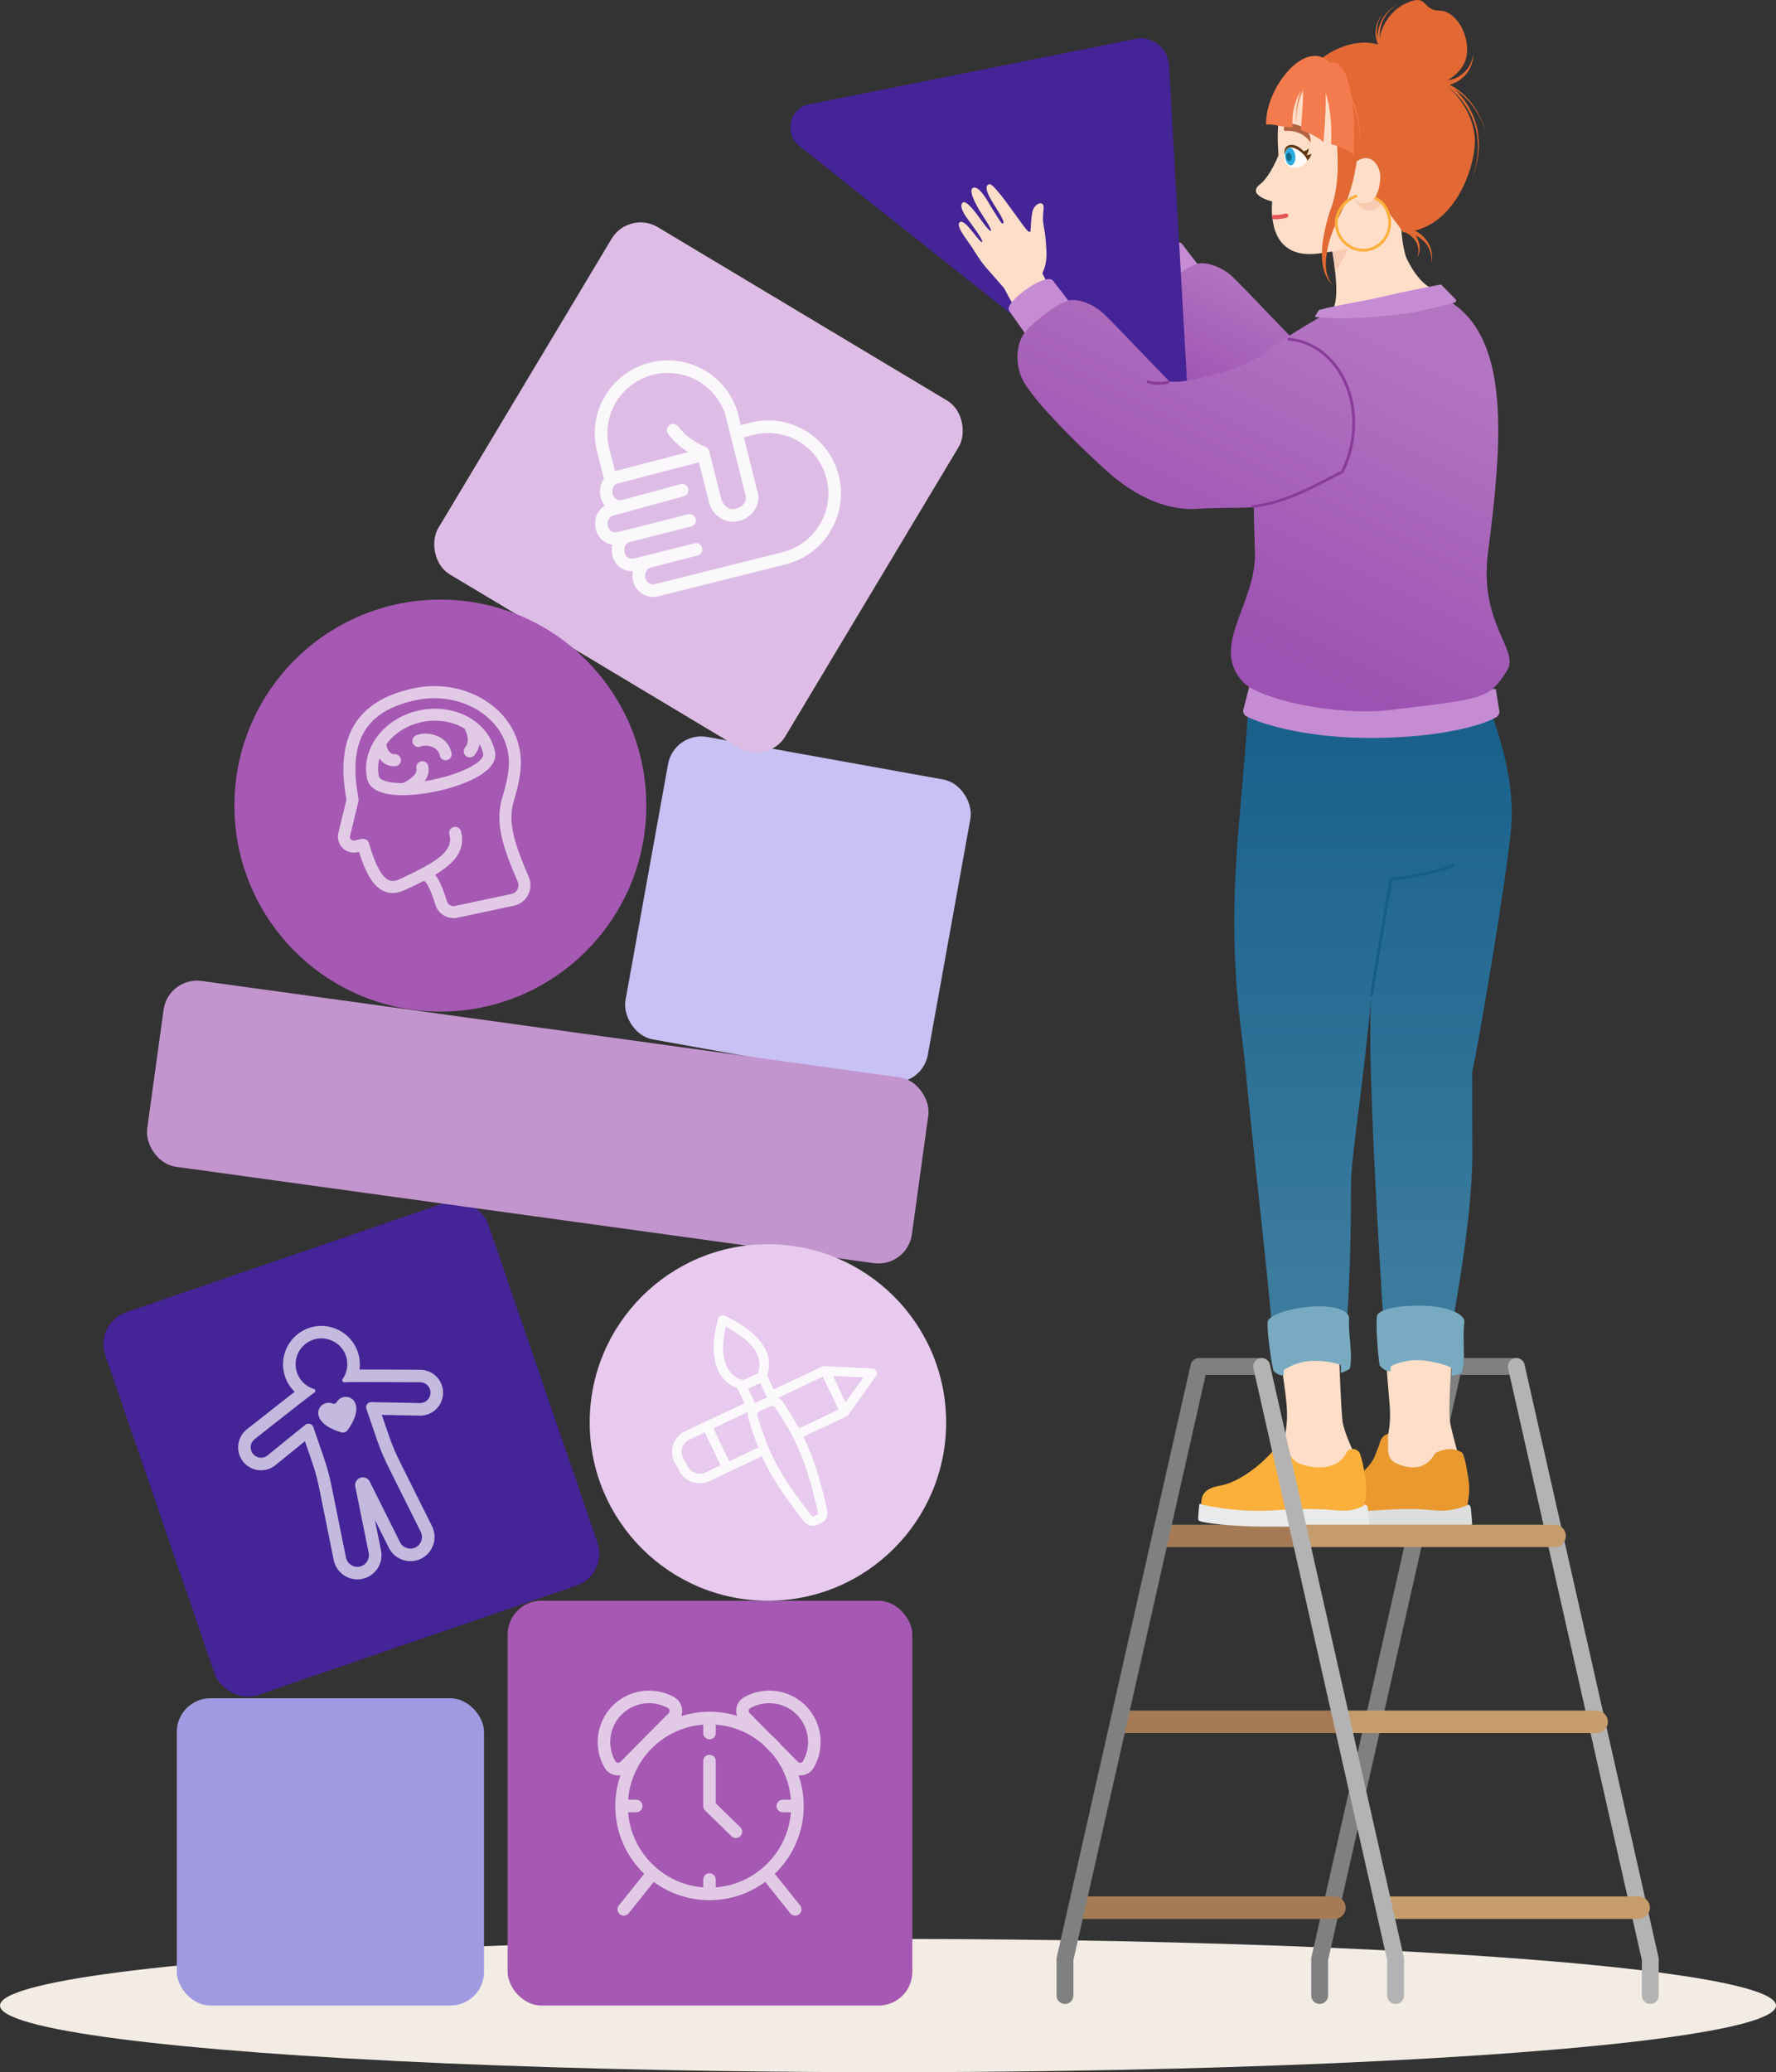 <?xml version="1.0" encoding="UTF-8"?>
<svg id="Layer_1" data-name="Layer 1" xmlns="http://www.w3.org/2000/svg" xmlns:xlink="http://www.w3.org/1999/xlink" viewBox="0 0 632.28 737.56">
  <rect x="0" y="0" width="632.28" height="737.56" fill="#333333" stroke="none"/>
  <defs>
    <style>
      .cls-1 {
        fill: url(#linear-gradient);
      }

      .cls-2 {
        fill: #f7cab2;
      }

      .cls-3 {
        fill: #f2ece4;
      }

      .cls-4 {
        fill: #f47b4d;
      }

      .cls-5 {
        fill: #eaeaea;
      }

      .cls-6 {
        fill: #e7caed;
      }

      .cls-7 {
        fill: #ea992f;
      }

      .cls-8 {
        fill: #e55555;
      }

      .cls-9 {
        fill: #fffcfa;
      }

      .cls-10, .cls-11 {
        fill: #fff;
      }

      .cls-12 {
        fill: #ffdec9;
      }

      .cls-13 {
        fill: #fbb03b;
      }

      .cls-14 {
        fill: #a09ae2;
      }

      .cls-15 {
        fill: #c395ce;
      }

      .cls-16 {
        fill: #b3b3b3;
      }

      .cls-17 {
        fill: #b26242;
      }

      .cls-18 {
        fill: #a57b55;
      }

      .cls-19 {
        fill: #a559b2;
      }

      .cls-20 {
        fill: #ddd;
      }

      .cls-21 {
        fill: #ddbde5;
      }

      .cls-22 {
        fill: #c58cd3;
      }

      .cls-23 {
        fill: #c69c6d;
      }

      .cls-24 {
        fill: #e26933;
      }

      .cls-25 {
        fill: #c7c1f4;
      }

      .cls-26 {
        fill: #106a89;
      }

      .cls-27 {
        fill: #155e89;
      }

      .cls-28 {
        fill: #442496;
      }

      .cls-29 {
        fill: #893c99;
      }

      .cls-30 {
        fill: gray;
      }

      .cls-31 {
        fill: #29abe2;
      }

      .cls-32 {
        fill: #603813;
      }

      .cls-33 {
        fill: #78abc1;
      }

      .cls-34 {
        fill: url(#linear-gradient-3);
      }

      .cls-35 {
        fill: url(#linear-gradient-2);
      }

      .cls-36 {
        opacity: .68;
      }

      .cls-11 {
        opacity: .89;
      }
    </style>
    <linearGradient id="linear-gradient" x1="-2113.74" y1="377.03" x2="-2149.21" y2="341.43" gradientTransform="translate(-1679.4 455.57) rotate(161.85) scale(1 -1)" gradientUnits="userSpaceOnUse">
      <stop offset="0" stop-color="#9d51b2"/>
      <stop offset="1" stop-color="#b375c1"/>
    </linearGradient>
    <linearGradient id="linear-gradient-2" x1="520.4" y1="453.99" x2="520.29" y2="237.52" gradientTransform="translate(1009.14) rotate(-180) scale(1 -1)" gradientUnits="userSpaceOnUse">
      <stop offset="0" stop-color="#3b7b9e"/>
      <stop offset="1" stop-color="#155e89"/>
    </linearGradient>
    <linearGradient id="linear-gradient-3" x1="-2076.98" y1="433.75" x2="-2160.71" y2="349.72" xlink:href="#linear-gradient"/>
  </defs>
  <ellipse class="cls-3" cx="316.14" cy="713.84" rx="316.14" ry="23.72"/>
  <path class="cls-12" d="M498.39,69.13s-.11,17.89,2.57,23.23c3.37,6.72,6.71,9.84,11.01,11.36-1.92,7.17-12.07,7.04-18.48,11.26-9.87,6.51-22,4.57-23.06,3.51,1.44-2.79,4.8-7.17,5.23-12.9,.55-7.3-1.76-18.1-1.76-18.1l24.49-18.35Z"/>
  <path class="cls-2" d="M479.75,76.5c1.48,3.76,3.41,8.8-4.47,20.3-.43-6.93-1.36-9.18-1.36-9.18,0,0,4.06-15.62,5.83-11.12Z"/>
  <g>
    <path class="cls-12" d="M417.12,84.05c-.11-.22,1.61-2.6,1.36-7.61-.25-5-.48-6.21-1.08-9.77-.61-3.56,.8-6.53-.45-7.22s-3.02,.91-3.47,2.83-.6,5.97-.66,6.75-.71,.48-1.62-.57c-.91-1.05-8.11-11.27-9.18-12.38s-2.99-4.09-4.17-3.52c-2.42,1.17,1.98,7.04,3.78,10.12,.91,1.55,1.95,3.29,1.37,3.79-.5,.43-1.92-2.37-4.05-5.62-.7-1.06-4.42-8.45-6.73-6.98-1.94,1.23,2.82,8.62,3.5,9.69s3.51,5.18,2.94,5.56-4.51-5.43-5.27-6.36c-1.02-1.25-3.67-4.69-4.78-3.69s.08,3.42,1.58,5.48c1.5,2.06,5.83,7.79,5.41,8.45-.63,.99-5.96-8.32-7.9-7.04-1.88,1.24,2.65,6.41,4.5,9.35,2.18,3.48,3.19,5.04,4.84,6.92,1.22,1.39,5.75,6.58,6.2,7.07s2.68,5.28,3.33,5.66c2.07,1.2,10.79-.98,12.52-6.31-1.37-3.28-2-4.28-2-4.28"/>
    <path class="cls-22" d="M430.29,99.14l-9.5-12.35c-2.44-3.12-18.1,8.02-15.49,10.9l9.25,13.14c2.66,4.18,18.41-5.89,15.73-11.69Z"/>
    <path class="cls-1" d="M492.71,185.41c.1-2.91,2.23-14.51-.41-17.97-7.51,.41-14.51,.16-19.44,.56-15.95,1.3-28.87-9.8-33.09-13.62-4.22-3.82-27.52-25.31-30.5-33.96-2-5.8-1.06-11.46,1.08-14.51,2.71-3.86,11.48-10.78,16.03-12.03,3.06-.84,8.65,1.22,11.98,4.24,4.36,3.96,23.43,24.45,24.05,24.57,5.52,1.05,26.34-4.46,32.74-9.46"/>
  </g>
  <rect class="cls-14" x="62.94" y="604.46" width="109.38" height="109.38" rx="12" ry="12"/>
  <rect class="cls-25" x="229.38" y="269.01" width="109.38" height="109.38" rx="12" ry="12" transform="translate(61.95 -45.27) rotate(10.22)"/>
  <rect class="cls-19" x="180.72" y="569.76" width="144.08" height="144.08" rx="12" ry="12"/>
  <rect class="cls-28" x="53.07" y="443.67" width="144.08" height="144.08" rx="12" ry="12" transform="translate(-160.7 68.58) rotate(-18.95)"/>
  <rect class="cls-21" x="176.65" y="101.47" width="144.08" height="144.08" rx="12" ry="12" transform="translate(124.53 -103.14) rotate(30.93)"/>
  <path class="cls-28" d="M284.63,52.06c-5.62-4.46-3.6-13.68,3.46-14.99,.23-.04,.46-.08,.69-.1l116.09-23.27c5.56-.64,10.64,3.38,11.29,8.95l6.86,120.73c.03,.23,.05,.46,.06,.69,.34,7.17-8.18,11.24-13.8,6.79l-124.63-98.79Z"/>
  <rect class="cls-15" x="54.05" y="365.98" width="274.83" height="66.77" rx="12" ry="12" transform="translate(56.39 -22.42) rotate(7.86)"/>
  <circle class="cls-6" cx="273.39" cy="506.31" r="63.45"/>
  <circle class="cls-19" cx="156.77" cy="286.74" r="73.32"/>
  <path class="cls-12" d="M371.19,97.13c-.11-.22,1.61-2.6,1.36-7.61-.25-5-.48-6.21-1.08-9.77-.61-3.56,.8-6.53-.45-7.22s-3.02,.91-3.47,2.83c-.45,1.92-.6,5.97-.66,6.75s-.71,.48-1.62-.57c-.91-1.05-8.11-11.27-9.18-12.38s-2.99-4.09-4.17-3.52c-2.42,1.17,1.98,7.04,3.78,10.12,.91,1.55,1.95,3.29,1.37,3.79-.5,.43-1.92-2.37-4.05-5.62-.7-1.06-4.42-8.45-6.73-6.98-1.94,1.23,2.82,8.62,3.5,9.69s3.51,5.18,2.94,5.56-4.51-5.43-5.27-6.36c-1.02-1.25-3.67-4.69-4.78-3.69s.08,3.42,1.58,5.48c1.5,2.06,5.83,7.79,5.41,8.45-.63,.99-5.96-8.32-7.9-7.04-1.88,1.24,2.65,6.41,4.5,9.35,2.18,3.48,3.19,5.04,4.84,6.92,1.22,1.39,5.75,6.58,6.2,7.07s2.68,5.28,3.33,5.66c2.07,1.2,10.79-.98,12.52-6.31-1.37-3.28-2-4.28-2-4.28"/>
  <path class="cls-22" d="M384.36,112.22l-9.5-12.35c-2.44-3.12-18.1,8.02-15.49,10.9l9.25,13.14c2.66,4.18,18.41-5.89,15.73-11.69Z"/>
  <path class="cls-35" d="M452.82,474.19c.59-1.78-6.72-65.25-9.58-95.5-1.54-16.29-6.36-38.34-2.12-85.87,1.76-19.76,3.58-43.58,3.58-43.58,0,0,79.56-12.07,83.11-3.18,1.26,3.15,12.08,27.03,10.2,48.49-1.55,17.63-11.64,77.08-13.89,86.96,0,0,.03,24.02,.03,30.02,0,23.44-7.65,62.66-7.65,62.66h-23.73s-6.55-97.8-4.57-119.54c-2.56,29.11-7.22,57.38-7.22,66.57,0,45.08-2.6,59.05-2.6,60.02,0,1.78-6.6,.24-6.6,.24l-11.11,2.67-7.85-9.96Z"/>
  <path class="cls-22" d="M532.53,245.24l1.15,7.26c.39,1.05-.04,2.22-1.03,2.8-4.8,2.83-19.44,7.1-42.88,7.36-23.61,.26-40.05-4.71-45.9-7.6-1.13-.56-1.6-1.86-1.09-2.97l2-7.79,87.75,.94Z"/>
  <g>
    <g>
      <path class="cls-34" d="M446.36,180.52c-7.51,.41-14.51,.16-19.44,.56-15.95,1.3-28.87-9.8-33.09-13.62-4.22-3.82-27.52-25.31-30.5-33.96-2-5.8-1.06-11.46,1.08-14.51,2.71-3.86,11.48-10.78,16.03-12.03,3.06-.84,8.65,1.22,11.98,4.24,4.36,3.96,23.43,24.45,24.05,24.57,5.52,1.05,26.34-4.46,32.74-9.46,9.74-7.61,25.42-16.02,25.42-16.02,0,0,7.92,3.55,24.11-3.5,11.58-5.04,13.85,1.79,17.72,.72,20.77,13.29,18.66,48.11,13.3,89.06-3.34,25.51,11.37,34.74,6.78,42.07-6.5,10.37-8.32,10.01-40.81,13.99-20.28,2.49-47.45-3.81-53.16-9.84-11.63-12.28,3.59-26.76,4.21-44.31,.1-2.91-.38-9.26-.41-17.97Z"/>
      <g>
        <path class="cls-29" d="M477.84,168.46c-.08,0-.15-.02-.22-.05-.25-.12-.35-.42-.22-.67,5.45-10.95,5.42-23.9-.1-33.79-4.13-7.4-10.86-12.05-18.46-12.74-.28-.03-.48-.27-.45-.54,.02-.28,.3-.47,.54-.45,7.93,.72,14.95,5.55,19.24,13.25,5.68,10.17,5.72,23.47,.12,34.72-.09,.18-.26,.28-.45,.28Z"/>
        <path class="cls-29" d="M445.9,180.8c-.25,0-.46-.19-.5-.44-.03-.27,.16-.52,.44-.56,10.39-1.26,18.71-5.57,26.76-9.74,1.67-.87,3.34-1.73,5.01-2.56,.25-.12,.55-.02,.67,.23,.12,.25,.02,.55-.23,.67-1.67,.83-3.33,1.69-5,2.55-8.13,4.21-16.53,8.56-27.1,9.84-.02,0-.04,0-.06,0Z"/>
      </g>
    </g>
    <path class="cls-22" d="M518.17,106.49l-4.87-4.98c-.17-.18-.42-.26-.66-.21-2.26,.44-13.88,2.72-18.2,3.79-8.8,2.17-17.18,3.21-24.69,5.18-.27,.07-.63,.73-.76,.98-.35,.7-1.09,1.53-.72,1.57,10.37,1.26,24.95-.27,32.53-1.28,5.06-.67,13.85-2.97,17.04-3.83,.54-.15,.72-.82,.33-1.22Z"/>
  </g>
  <path class="cls-29" d="M412.47,136.98c-1.14,0-2.48-.15-3.9-.6-.26-.08-.41-.36-.33-.63,.08-.26,.36-.41,.63-.33,3.69,1.17,6.88,.09,6.91,.07,.26-.09,.55,.05,.64,.31,.09,.26-.04,.55-.31,.64-.09,.03-1.54,.53-3.65,.53Z"/>
  <path class="cls-30" d="M469.82,713.28c-1.66,0-3-1.34-3-3v-12.96c0-.22,.02-.44,.07-.66l47.68-210.94c.31-1.37,1.52-2.34,2.93-2.34h22.34c1.66,0,3,1.34,3,3s-1.34,3-3,3h-19.94l-47.08,208.27v12.62c0,1.66-1.34,3-3,3Z"/>
  <path class="cls-18" d="M462.8,550.68h-47.78c-2.21,0-4-1.79-4-4s1.79-4,4-4h47.78c2.21,0,4,1.79,4,4s-1.79,4-4,4Z"/>
  <path class="cls-18" d="M478.02,616.85h-77.86c-2.21,0-4-1.79-4-4s1.79-4,4-4h77.86c2.21,0,4,1.79,4,4s-1.79,4-4,4Z"/>
  <path class="cls-18" d="M475.08,683.01h-89.56c-2.21,0-4-1.79-4-4s1.79-4,4-4h89.56c2.21,0,4,1.79,4,4s-1.79,4-4,4Z"/>
  <path class="cls-16" d="M587.52,713.28c-1.66,0-3-1.34-3-3v-12.62l-47.61-210.61c-.37-1.62,.65-3.22,2.26-3.59,1.62-.37,3.22,.65,3.59,2.26l47.76,211.27v13.29c0,1.66-1.34,3-3,3Z"/>
  <g>
    <g>
      <path class="cls-12" d="M516.85,482.5s-1.28,19.29-.68,23.24,3.34,13.22,3.34,13.22l-12.35,8.17-12.64-4.94-1.72-7.2s2.78-5.41,1.91-15.13c-.89-10-1.95-25.68-1.95-25.68l24.09,8.31Z"/>
      <path class="cls-20" d="M522.67,535.51s.6,.16,.84,.74,.57,5.8,.57,5.8c0,0,1.18,1.41-6.09,1.41-10.68,0-19.01-.09-32.34-.09-8,0-12.79-1.17-12.96-2.34s.38-5.71,.38-5.71l49.6,.19Z"/>
      <path class="cls-7" d="M494.08,511.57c.55,2.78-1.08,6.98,2.61,9.08,4.39,2.1,10.38,3.18,13.99-2.98,.68-1.17,3.84-1.81,5.42-1.92,1.26-.09,4.42,.69,4.82,1.89,.8,2.41,1.05,3.86,1.71,7.78,.85,5.07,.27,7.41-.24,10.31,0,0-5.06,2.42-11.03,1.9-5.97-.51-9.74-.88-21.01-.06s-12.98-1.15-16.61-2.11c-.05-3.2,1.47-5.6,6.57-8.31,9-4.79,9.43-10.12,10.22-11.66s.77-4.18,3.3-5.01l.51-.22-.25,1.31Z"/>
    </g>
    <path class="cls-33" d="M491.2,486.04c-.74-3.93-1.62-17.06-.78-18.17,2.21-2.93,12.9-3.53,18.87-2.98,7.52,.69,12.31,3.18,12.04,5.68-.8,7.17,.65,12.49-.96,18.04,0,0-1.52,.9-3.64,1.15,.36-1.9,.2-2.89,.2-2.89-2.94-1.33-6.46-2.26-10.77-2.68-3.91-.38-8.29,.65-11.03,2.09l-.13,1.79s-1.76,.34-3.8-2.03Z"/>
    <path class="cls-12" d="M476.72,482s.69,20.25,1.28,24.2,4.84,12.77,4.84,12.77l-12.35,8.17-12.64-4.94-1.72-7.2s2.78-5.41,1.91-15.13c-.89-10-3.95-25.68-3.95-25.68l22.62,7.8Z"/>
    <path class="cls-5" d="M486,535.51s.6,.16,.84,.74,.57,5.8,.57,5.8c0,0,1.18,1.41-6.09,1.41-10.68,0-19.01-.09-32.34-.09-8,0-22.19-1.17-22.36-2.34s.38-5.71,.38-5.71l59,.19Z"/>
    <path class="cls-13" d="M457.42,511.57c.55,2.78,.92,6.98,4.61,9.08,4.39,2.1,13.38,3.18,16.99-2.98,.68-1.17,.84-1.81,2.42-1.92,1.26-.09,2.42,.69,2.82,1.89,.8,2.41,1.05,3.86,1.71,7.78,.85,5.07,.27,7.41-.24,10.31,0,0-3.06,2.42-9.03,1.9-5.97-.51-11.74-.88-23.01-.06s-22.39-1.15-26.01-2.11c-.05-3.2,.92-5.63,6.61-6.65,9.28-1.66,18.8-11.78,19.59-13.32s.77-4.18,3.3-5.01l.51-.22-.25,1.31Z"/>
    <path class="cls-33" d="M453.36,487.9c-.95-3.8-2.64-16.66-1.93-17.85,1.86-3.15,11.73-4.95,17.3-5.1,7.02-.18,11.63,1.74,11.54,4.24-.26,7.17,1.43,12.26,.31,17.93,0,0-1.35,1.06-3.3,1.55,.21-1.92,0-2.88,0-2.88-2.82-.98-6.15-1.49-10.17-1.42-3.65,.07-7.64,1.59-10.09,3.32v1.78s-1.61,.53-3.66-1.57Z"/>
  </g>
  <path class="cls-27" d="M488.69,354.73l-.99-.16,7.01-41.98,.36-.05c.17-.02,16.92-2.35,22.19-4.96l.45,.9c-5.04,2.5-19.58,4.64-22.14,5.01l-6.88,41.26Z"/>
  <path class="cls-2" d="M495.77,47.25s-.13,.9,1.27,5.4c1.17,3.77-.51,31.08-16.89,23.59-.95-5.52-5.54-14.65-5.54-14.65l21.16-14.34Z"/>
  <path class="cls-12" d="M499.5,76.4c-2.13,5.18-7.14,10.89-30.24,13.85-9.22,1.18-13.95-2.98-15.68-9.31-.18-.66-.6-3.13-.66-3.7-.18-1.91-.16-3.95,.03-6.03,.93-9.94,2.11-9.33,2.21-15.02,.1-5.69-5.27-36.32,28.05-31.99,38.57,5.01,18.42,47.01,16.29,52.2Z"/>
  <path class="cls-24" d="M514.6,29.09c6.83,4.7,11.47,12.49,11.83,20.79,0,0,.08,2.46,.08,2.46-.08,.8-.26,2.89-.33,3.67,0,0-.26,1.2-.26,1.2-.4,2.34-1.26,4.82-2.02,7.05,.71-2.24,1.5-4.73,1.84-7.08,0,0,.22-1.2,.22-1.2,.05-.76,.18-2.85,.23-3.64,0,0-.14-2.42-.14-2.42-.53-8.02-5.29-15.6-11.97-19.96,0,0,.52-.86,.52-.86h0Z"/>
  <path class="cls-24" d="M500.58,27.69c10.77-1.84,20.91,3.4,25.87,13.04,1.15,1.99,2,4.37,2.81,6.49-.86-2.1-1.77-4.45-2.97-6.4-5.08-9.28-15.05-14.2-25.48-12.16,0,0-.23-.97-.23-.97h0Z"/>
  <path class="cls-24" d="M491.48,17.63c-2.38-5.36-.28-11.69,4.38-15.02,.64-.46,1.3-.89,1.95-1.33-.63,.48-1.27,.93-1.87,1.42-4.26,3.38-6.07,9.53-3.57,14.47,0,0-.89,.45-.89,.45h0Z"/>
  <path class="cls-24" d="M513.37,28.57c4.89,.46,9.29-2.76,10.75-7.43,.21-.67,.38-1.36,.57-2.05-.14,1.01-.29,2.17-.61,3.16-1.03,4-4.44,7.19-8.5,8.02-.76,.17-1.47,.28-2.33,.3l.13-2h0Z"/>
  <path class="cls-24" d="M492.61,18.59c-3.38-3.25-3.75-8.55-1.31-12.43,.33-.53,.69-1.04,1.04-1.56-.31,.54-.64,1.07-.93,1.62-2.05,3.76-1.49,8.79,1.85,11.6,0,0-.65,.76-.65,.76h0Z"/>
  <path class="cls-24" d="M511.12,30.7s9.43-3.17,10.94-10.48c1.51-7.31-3.6-16.49-9.73-16.47s-3.89-6.34-11.88-2.53c-7.99,3.81-10.52,12.98-8.81,16.46s19.47,13.02,19.47,13.02Z"/>
  <path class="cls-24" d="M501.1,24.38s5.53,.71,11.3,4.24c6.66,4.08,13.27,13.4,12.64,22.9-.75,11.33-8.78,30.4-25.48,31.17-5.23-7.48-10.47-13.35-10.47-13.35,0,0,6.15-2.51-8.52-9.75-6.7-9.14-5.26-29.9-6.27-28.47-1.01,1.43-7.44-1.38-7.44-1.38,0,0-5.77,2.11,.26-5.57,6.03-7.68,24.3-15.76,33.99,.19Z"/>
  <path class="cls-2" d="M481.26,67.71c.47,4.35,3.56,7.58,6.89,7.22,1.71-.19,2.94-1.28,3.78-2.89-1.34-.9-.69-2.07-4.02-1.71-3.34,.36-7.13-6.96-6.66-2.61Z"/>
  <path class="cls-24" d="M499.7,80.63c6.35,1.29,11.12,6.25,10,12.96-.03-1.44-.09-2.91-.62-4.26-1.27-4.05-5.63-6.35-9.63-6.72,0,0,.24-1.99,.24-1.99h0Z"/>
  <path class="cls-24" d="M500.17,80.52c4.12,2.09,6.61,6.75,4.5,11.11,.5-1.98,.44-4.13-.72-5.85-1.02-1.6-2.8-2.81-4.53-3.41,0,0,.75-1.85,.75-1.85h0Z"/>
  <path class="cls-17" d="M466.59,50.74c.39-7.37-9.11-6.82-9.11-6.82l-.43,1.99c-.08,.38,.22,.73,.6,.7,1.76-.14,6.13-.02,8.93,4.12Z"/>
  <path class="cls-9" d="M457.2,56.55c.23,2.09,2.23,3.38,4.35,3.15s3.77-1.38,3.54-3.47-3.31-3.95-5.42-3.73-2.7,1.96-2.47,4.05Z"/>
  <ellipse class="cls-31" cx="459.35" cy="55.68" rx="1.8" ry="3.14" transform="translate(-3.33 49.88) rotate(-6.19)"/>
  <path class="cls-32" d="M465.58,57.33c-.66-2.23-4.51-5.54-6.84-4.74-.81,.35-1.18,1.45-1.43,2.48-.16-1.12-.04-2.46,1.04-3.16,2.89-1.59,7.46,2.42,7.23,5.42h0Z"/>
  <path class="cls-32" d="M464.73,55.22c.73,.03,1.54-.08,2.13-.57-.02,.66-.42,1.32-.82,1.85-.15,.19-.28,.36-.49,.55l-.83-1.82h0Z"/>
  <path class="cls-32" d="M463.8,53.94c.77-.19,1.58-.51,2.12-1.15,.05,.96-.39,1.91-.89,2.73,0,0-1.23-1.58-1.23-1.58h0Z"/>
  <path class="cls-12" d="M455.57,54.26s-3.13,8.56-7.32,11.63c-1.42,1.04-1.2,2.41-.9,2.84,1.62,2.32,6.3,3.13,6.3,3.13"/>
  <ellipse class="cls-26" cx="458.88" cy="55.85" rx=".93" ry="1.5" transform="translate(-3.35 49.82) rotate(-6.19)"/>
  <path class="cls-12" d="M479.3,65.13c.47,4.35,3.56,7.58,6.89,7.22,3.34-.36,4.85-4.17,5.19-8.53,.32-4.1-2.22-7.88-5.55-7.52-3.34,.36-7,4.48-6.53,8.83Z"/>
  <path class="cls-24" d="M483.89,49.87c-.59,7.08-1.64,13.93-4.06,20.63-2.74,6.16-6.11,11.77-7.3,18.56-.77,4.19-1.07,9.08,2.03,12.46-6.63-5.88-3.42-18.72-1.17-26.15,3.24-7.97,3.15-16.95,2.5-25.37,0,0,8-.12,8-.12h0Z"/>
  <path class="cls-13" d="M485.3,89.55c-2.29,0-4.49-.8-6.31-2.3-2.09-1.73-3.4-4.19-3.7-6.92-.55-5.11,3.3-9.61,7.34-11.02,.26-.09,.54,.05,.64,.31,.09,.26-.05,.55-.31,.64-3.67,1.28-7.18,5.36-6.68,9.97,.27,2.47,1.46,4.7,3.34,6.26,1.88,1.56,4.23,2.28,6.63,2.02,4.95-.54,8.52-5.12,7.97-10.22-.36-3.33-2.04-5.9-4.72-7.24-.25-.12-.35-.42-.22-.67,.12-.25,.42-.35,.67-.22,3,1.5,4.87,4.35,5.26,8.03,.61,5.65-3.36,10.73-8.85,11.33-.36,.04-.72,.06-1.07,.06Z"/>
  <g>
    <path class="cls-4" d="M469.89,26.98c-7,2.34-8.53,11.03-8.37,17.55-.49-6.85,.8-15.79,8.14-18.52,0,0,.23,.97,.23,.97h0Z"/>
    <g>
      <path class="cls-4" d="M466.45,27.82s3.69-4.8,7.47-5.58c5.46-1.12,9.14,12.46,7.98,32.8-3.6-2.95-7.99-3.67-7.99-3.67,0,0,1.31-23.02-7.46-23.55Z"/>
      <path class="cls-4" d="M462.62,24.9s5.84-1.75,7.61-1.07,2.38,10.83,.94,26.76c-2.86-2.67-8.06-4.32-8.06-4.32,0,0,2.13-20.89-.48-21.36Z"/>
      <path class="cls-4" d="M474.62,25.22s.45-1.1-1.26-2.92c-8.49-9-22.99,9.06-22.6,22.01,4.05-.19,4.51,1.02,9.39,.95-.9-15.25,11.09-21.34,14.47-20.04Z"/>
    </g>
    <path class="cls-4" d="M471.82,22.4c8.01,6.32,12.53,16.47,12.36,26.59,0,1.43-.19,2.86-.27,4.29,.04-1.43,.19-2.86,.14-4.29-.1-9.91-4.82-19.84-12.8-25.77,0,0,.57-.82,.57-.82h0Z"/>
  </g>
  <path class="cls-8" d="M454.27,78.02c-.16,0-.3,0-.44,0h-.31c-.41,0-.75-.35-.74-.76,0-.41,.34-.74,.75-.74h.33c.83,.02,1.69,.03,3.88-.5,.4-.1,.81,.15,.91,.55,.1,.4-.15,.81-.55,.91-2,.48-3.02,.55-3.82,.55Z"/>
  <path class="cls-11" d="M294.45,537.39c-2.54-11.04-4.71-18.44-8.44-26.01l14.65-6.91c.54-.26,1.33-.63,1.74-1.41l9.5-13.31c.35-.49,.41-1.13,.16-1.67-.25-.55-.77-.92-1.36-.98-.06,0-1.63-.15-16.52-.82-.85-.17-1.63,.2-2.17,.45l-16.55,7.81-2.37-4.99c.9-2.59,.91-5.19,.03-7.74-1.74-5.02-6.82-9.56-15.08-13.49-.45-.21-.96-.22-1.41-.02-.45,.2-.79,.59-.93,1.06-2.39,8.02-2.16,15.02,.65,19.7,1.44,2.4,3.56,4.13,6.18,5.08,0,0,0,0,0,0l2.52,5.31-21.22,10.01c-1.87,.88-3.37,2.55-4.09,4.57s-.63,4.25,.25,6.13c.02,.03,.03,.07,.05,.1l1.76,3.16c.93,1.94,2.61,3.35,4.54,4.04s4.16,.67,6.13-.25l18.8-8.87c3.44,7.64,7.81,14.01,14.74,22.95,.56,.74,1.31,1.27,2.11,1.56,.91,.33,1.89,.33,2.72-.05l1.67-.77c1.59-.73,2.41-2.74,1.92-4.63Zm6.57-38.21l-4.45-9.43c5.48,.25,8.81,.41,10.82,.52l-6.37,8.92Zm-8.05-9.19l5.55,11.76-14.07,6.64c-1.66-3.04-3.59-6.18-5.94-9.66-.06-.09-.13-.17-.2-.25-.35-.35-.78-.69-1.31-.95l15.97-7.54Zm-20.6,7.72l-2.93,1.34s0,0-.01,0l-.67,.3-2.45-5.16c.85-.34,1.62-.69,2.37-1.03,.69-.32,1.35-.62,2-.87l2.43,5.11-.07,.03c-.22,.08-.44,.16-.67,.27Zm-13.97-25.46c6.27,3.27,10.25,6.93,11.54,10.66,.69,2,.62,3.98-.22,6.04l-5.12,2.29c-2.35-.59-4.15-1.91-5.36-3.92-2.07-3.45-2.36-8.87-.84-15.07Zm-7.35,51.89c-2.25,1.06-5.15,.02-6.22-2.23-.02-.03-.03-.07-.05-.1l-1.75-3.16c-.49-1.06-.53-2.34-.11-3.51s1.28-2.15,2.36-2.66l5.61-2.65,5.66,11.71-5.5,2.6Zm8.55-4.03l-5.66-11.71,12.38-5.84c-.11,.51-.12,1.01-.08,1.46,0,.11,.03,.22,.06,.33,1.18,4.09,2.37,7.62,3.68,10.87l-10.37,4.89Zm31.49,18.87l-1.6,.73c-.13,0-.51-.12-.79-.49-10.33-13.33-14.8-20.75-19.13-35.64-.02-.42,.08-.92,1.26-1.47l3.46-1.55c.88-.29,1.26-.06,1.52,.18,2.57,3.82,4.64,7.23,6.37,10.55,0,0,0,.01,0,.02,0,.01,.01,.02,.02,.03,4.1,7.88,6.32,15.33,8.97,26.84,.1,.37-.02,.7-.09,.79Z"/>
  <path class="cls-11" d="M295.7,188.98c3.57-5.95,4.6-12.94,2.91-19.67-3.38-13.5-16.71-21.91-30.34-19.15-.07,.01-.14,.03-.2,.05l-.57,.17c-1.02,.25-2.31,.57-3.76,.94-.37-1.45-.69-2.74-.95-3.76l-.12-.58c-.01-.07-.03-.14-.05-.2-4-13.32-17.7-21.1-31.2-17.72-6.73,1.69-12.4,5.9-15.97,11.85s-4.57,12.74-2.98,19.38c.01,.09,.02,.19,.04,.28l2.48,9.82c-1.19,1.65-1.7,3.82-1.26,6.13,.25,1.32,.82,2.49,1.62,3.45-2.59,1.56-3.97,4.65-3.32,8.02,.39,2,1.47,3.69,3.07,4.76,.1,.07,.2,.13,.3,.19,.8,.48,1.69,.79,2.62,.93-.26,1.09-.3,2.27-.06,3.5,.39,2,1.47,3.69,3.07,4.76,.1,.07,.2,.13,.3,.19,1.19,.72,2.58,1.06,4.03,1.01-.23,1.06-.25,2.14-.03,3.18,.38,1.95,1.51,3.63,3.19,4.73,.08,.05,.17,.11,.25,.16,1.64,.98,3.58,1.31,5.42,.89l45.57-11.42c.09-.02,.18-.06,.26-.09,6.61-1.73,12.17-5.9,15.68-11.77Zm-78.8-29.29c-.01-.07-.01-.13-.03-.2-1.4-5.57-.54-11.36,2.41-16.29,2.95-4.93,7.65-8.41,13.23-9.81,11.15-2.79,22.46,3.6,25.81,14.57l.11,.53s.02,.07,.03,.11c.38,1.51,.91,3.6,1.5,5.96,0,0,0,0,0,0,0,0,0,0,0,0,2.23,8.87,5.42,21.55,5.42,21.55,0,.04,.02,.07,.03,.11,.27,.88,.18,1.74-.26,2.54-.59,1.08-1.74,1.93-3.14,2.32-2.49,.7-4.52-1.16-5.18-3.27l-4.36-17.29c-.18-.73-.73-1.32-1.45-1.57-.06-.02-5.69-1.99-9.56-7.15-.74-.99-2.14-1.19-3.13-.44-.99,.74-1.18,2.14-.44,3.13,2.23,2.97,4.89,5.04,7.11,6.43l-25.67,6.68c-.13,.03-.26,.07-.38,.1l-2.02-8.01Zm16.25,48.24c-.7,.16-1.52,0-2.2-.44-.46-.3-1.06-.87-1.25-1.88-.17-.8,.02-1.75,.49-2.48,.28-.44,.8-.99,1.65-1.17,.04,0,.08-.02,.11-.03l14.74-3.79,1.65-.42c.6-.15,1.09-.54,1.38-1.03,.05-.09,.1-.19,.14-.29,.01-.03,.03-.06,.04-.09,.15-.41,.18-.87,.07-1.32-.31-1.19-1.52-1.91-2.72-1.61l-1.63,.42-19.84,4.99c-.86,.16-1.66,.03-2.28-.38-.6-.4-1-1.06-1.17-1.89-.26-1.37,.12-2.89,1.5-3.5l19.15-4.86,3.12-.78c1.2-.3,1.92-1.51,1.62-2.71-.23-.9-.98-1.54-1.85-1.66-.12-.02-.25-.02-.37-.02-.02,0-.03,0-.05,0-.16,0-.31,.03-.47,.07l-3.22,.82-18.24,4.59c-.34,.07-.66,.17-.98,.28l-2.7,.68c-.86,.16-1.66,.03-2.28-.38-.6-.4-1-1.06-1.17-1.89-.3-1.56,.24-3.32,2.14-3.7,.05,0,.1-.02,.15-.04l24.66-6.76s.04-.02,.06-.02h.05c1.19-.34,1.89-1.57,1.57-2.75-.32-1.19-1.55-1.89-2.74-1.57l-20.76,5.65c-.85,.16-1.66,.02-2.26-.39-.6-.4-1-1.06-1.17-1.89-.3-1.56,.24-3.32,2.14-3.7,.04,0,.08-.02,.12-.03l28.48-7.41,3.65,14.44s.02,.07,.03,.1c1.46,4.81,6.15,7.59,10.68,6.32,2.56-.72,4.69-2.35,5.85-4.48,1-1.83,1.22-3.93,.63-5.93-.2-.79-2.77-11.04-4.86-19.33,1.47-.37,2.77-.69,3.8-.95,.04,0,.07-.02,.11-.03l.52-.16c11.25-2.22,22.23,4.74,25.02,15.88,1.4,5.57,.54,11.36-2.41,16.29s-7.65,8.42-13.23,9.81c-.07,.02-.13,.05-.19,.07l-45.3,11.36Z"/>
  <g class="cls-36">
    <path class="cls-10" d="M184.88,266.18c-1.57-7.37-6.39-13.66-13.58-17.7-7.15-4.02-15.71-5.25-24.1-3.47-20.06,4.26-27.89,17.05-23.95,39.1,.03,.14,.07,.28,.12,.41l-2.91,11.98c-.46,1.9,.08,3.86,1.44,5.26,1.36,1.4,3.31,1.99,5.22,1.59l.68-.14c2.57,8.13,5.24,12.34,8.81,13.95,1.56,.7,3.23,.87,5,.49,.79-.17,1.59-.44,2.41-.82,2.32-1.07,4.65-2.15,6.87-3.28,.08,.03,.15,.06,.23,.08,.16,.1,1.74,1.22,3.87,8.34,1,3.34,4.45,5.39,7.85,4.67l20.13-4.28c2.18-.46,4.03-1.87,5.05-3.85,1.03-1.98,1.11-4.29,.24-6.33-4.64-10.82-7.73-19.1-5.37-27.01,2.23-7.47,3.27-12.98,1.99-19.01Zm-6.09,17.78c-2.77,9.29,.55,18.26,5.54,29.92,.37,.87,.33,1.84-.1,2.68-.44,.84-1.22,1.44-2.14,1.63l-20.13,4.28c-1.26,.27-2.49-.47-2.87-1.71-1.52-5.07-2.93-7.85-4.19-9.39,6.54-3.89,11.06-8.58,9.21-15.49-.31-1.14-1.47-1.82-2.62-1.51-1.14,.31-1.82,1.48-1.51,2.62,1.58,5.91-4.19,9.7-17.74,15.96-2.02,.93-3.17,.63-3.86,.31-2.43-1.1-4.7-5.27-6.93-12.74l-.12-.41c-.31-1.08-1.4-1.73-2.5-1.5l-2.6,.55c-.66,.14-1.1-.22-1.26-.38s-.51-.61-.35-1.27l2.99-12.29c.11-.46,.06-.93-.11-1.34,.01-.17,0-.34-.02-.52-3.55-19.84,2.81-30.38,20.63-34.16,14.94-3.17,29.87,5.01,32.6,17.87,1.1,5.16,.18,9.92-1.9,16.89Z"/>
    <path class="cls-10" d="M168.18,256.08c-.11-.08-.22-.15-.33-.21-5.04-3.19-11.71-4.47-18.53-3.03s-12.34,5.3-15.66,10.23c-.11,.13-.21,.28-.29,.44-2.61,4.1-3.69,8.89-2.68,13.66,.48,2.26,2.52,5.08,9.51,5.72,4.2,.38,9.61-.06,15.23-1.25,10.5-2.23,22.25-7.27,20.79-14.13-1.01-4.78-3.97-8.73-8.04-11.41Zm-13.64,21.36c-1.15,.24-2.26,.45-3.35,.62,1.1-1.53,1.71-3.36,1.27-5.44-.25-1.16-1.38-1.89-2.54-1.65s-1.89,1.38-1.65,2.54c.5,2.37-3.29,4.53-4.91,5.22-4.96,0-8.17-.97-8.48-2.46-.45-2.11-.35-4.24,.2-6.27,1.18,1.61,2.97,2.83,5.61,2.73,.12,0,.25-.02,.36-.05,1-.21,1.73-1.12,1.69-2.18-.05-1.18-1.04-2.1-2.22-2.06-2.06,.08-2.78-2.27-3.01-3.48,2.74-3.81,7.24-6.8,12.69-7.96s11.02-.21,15.11,2.28c.61,1.05,2.28,4.41,.29,6.77-.76,.9-.65,2.25,.26,3.02,.53,.44,1.2,.59,1.83,.46,.45-.1,.87-.34,1.19-.71,1.08-1.28,1.63-2.64,1.86-3.97,.59,1.09,1.04,2.26,1.3,3.51,.51,2.42-6.54,6.73-17.49,9.06Z"/>
    <path class="cls-10" d="M156.12,262.18c-2.6-1.27-5.94-1.42-8.11-.37-1.06,.52-1.51,1.8-.99,2.86,.52,1.06,1.8,1.51,2.86,.99,.76-.37,2.7-.45,4.36,.36,1.27,.62,2.05,1.59,2.32,2.89,.25,1.16,1.38,1.89,2.54,1.65s1.89-1.38,1.65-2.54c-.55-2.58-2.19-4.66-4.63-5.85Z"/>
  </g>
  <g class="cls-36">
    <path class="cls-10" d="M123.19,497.18c-1.51,0-2.67,.78-3.29,1.86-.3,.52-.96,.75-1.52,.53-1.15-.47-2.54-.37-3.74,.55-1.21,.94-1.64,2.56-1.15,3.98v.03s.01,0,.02,.02c.98,2.84,4.47,4.66,8.02,5.68,.81,.23,1.69-.07,2.19-.75,2.18-2.98,3.82-6.56,2.84-9.41v-.02s-.02-.03-.02-.03c-.49-1.42-1.83-2.43-3.36-2.43Z"/>
    <path class="cls-10" d="M155.31,489.91c-1.54-1.53-3.58-2.37-5.75-2.37-11.08-.07-17.65-.09-21.58-.08,.32-2.34,.04-4.75-.88-7.02-2.58-6.37-9.77-9.89-16.38-8.01-.25,.07-.49,.15-.73,.23-7.13,2.45-10.94,10.24-8.49,17.37,.7,2.05,1.88,3.88,3.41,5.36-3.11,2.41-8.28,6.46-16.99,13.33-3.54,2.75-4.19,7.87-1.45,11.43,2.14,2.77,5.8,3.87,9.11,2.73,.84-.29,1.63-.71,2.34-1.26,.03-.02,.06-.04,.08-.07l10.56-8.57,2.56,7.44c1.36,3.95,1.96,6.49,2.88,11.05l4.8,23.79c.94,4.65,5.48,7.66,10.12,6.73,.37-.08,.74-.18,1.1-.3,4.06-1.39,6.48-5.62,5.63-9.83l-2.2-10.91,4.97,9.96c1.92,3.84,6.42,5.69,10.48,4.3,.36-.12,.71-.27,1.05-.44,4.24-2.12,5.97-7.29,3.86-11.53l-10.83-21.72c-2.07-4.16-3.16-6.53-4.51-10.48l-2.56-7.44,13.59,.27s.07,0,.11,0c.9,0,1.78-.15,2.62-.44,3.31-1.14,5.52-4.25,5.51-7.75,0-2.18-.87-4.23-2.41-5.76Zm-2.05,5.78c0,1.62-1.04,3.01-2.49,3.51-.37,.13-.77,.2-1.19,.2l-17.42-.35c-.21,0-.41,.04-.59,.1-.92,.31-1.47,1.33-1.13,2.32l3.78,11.02c1.49,4.33,2.7,6.92,4.74,11.03l10.83,21.72c1.02,2.04,.19,4.52-1.85,5.54-.17,.08-.34,.15-.51,.21-1.93,.66-4.1-.19-5.03-2.06l-10.76-21.58c-.61-1.23-2.05-1.82-3.35-1.37s-2.07,1.79-1.8,3.14l4.77,23.63c.41,2.05-.77,4.06-2.7,4.72-.17,.06-.35,.11-.53,.14-2.23,.45-4.41-1-4.86-3.23l-4.8-23.79c-.91-4.49-1.54-7.28-3.03-11.61l-3.78-11.02c-.34-.99-1.4-1.45-2.32-1.14-.18,.06-.36,.16-.52,.28l-13.53,10.97c-.33,.25-.69,.44-1.06,.57-1.46,.5-3.13,.05-4.12-1.24-1.25-1.61-.95-3.93,.67-5.18,0,0,20.45-16.14,21.19-16.52,.58-.29,.5-1.14-.13-1.33-2.72-.84-5.02-2.91-6.01-5.81-1.65-4.81,.91-10.04,5.72-11.69,.16-.06,.33-.11,.5-.16,4.47-1.26,9.28,1.09,11.02,5.39,1.23,3.03,.73,6.29-.99,8.75-.38,.54,.07,1.26,.71,1.13,.81-.16,26.87,.01,26.87,.01,2.04,0,3.7,1.64,3.71,3.68Z"/>
  </g>
  <g class="cls-36">
    <path class="cls-10" d="M254.82,641.87v-15.06c0-1.23-1-2.23-2.23-2.23s-2.23,1-2.23,2.23v16.01c0,.6,.24,1.18,.67,1.6l9.4,9.16c.43,.42,1,.63,1.56,.63s1.16-.23,1.6-.67c.86-.88,.84-2.3-.04-3.16l-8.73-8.51Z"/>
    <path class="cls-10" d="M286.88,607.16c-5.77-5.83-14.79-7.09-21.93-3.08-1.53,.86-2.55,2.36-2.79,4.1-.12,.88-.04,1.74,.23,2.55-3.1-.95-6.38-1.46-9.79-1.46s-6.87,.54-10.05,1.54c.29-.83,.38-1.72,.25-2.63-.24-1.75-1.26-3.24-2.79-4.1-7.14-4.01-16.16-2.75-21.93,3.08-5.77,5.83-6.95,14.86-2.87,21.96,.88,1.52,2.38,2.53,4.13,2.76,.25,.03,.5,.05,.74,.05,.28,0,.55-.03,.82-.07-1.19,3.44-1.85,7.12-1.85,10.95,0,9.47,3.96,18.04,10.29,24.14l-9.01,11.26c-.77,.96-.61,2.37,.35,3.14,.41,.33,.9,.49,1.39,.49,.65,0,1.3-.29,1.75-.84l8.94-11.17c5.56,4.09,12.42,6.51,19.83,6.51s14.27-2.42,19.83-6.51l8.94,11.17c.44,.55,1.09,.84,1.75,.84,.49,0,.98-.16,1.39-.49,.96-.77,1.12-2.18,.35-3.14l-9.01-11.26c6.34-6.1,10.29-14.67,10.29-24.14,0-3.82-.65-7.49-1.83-10.92,.19,.02,.39,.03,.58,.03,.25,0,.49-.02,.74-.05,1.75-.23,3.25-1.23,4.13-2.75,4.08-7.1,2.9-16.13-2.87-21.96Zm-66.97,20.28c-.21-.03-.59-.13-.83-.55-3.08-5.37-2.19-12.19,2.17-16.59,2.66-2.68,6.23-4.09,9.83-4.09,2.31,0,4.63,.58,6.74,1.76,.42,.24,.53,.62,.56,.83,.02,.17,.04,.61-.33,.98l-17.16,17.32c-.37,.37-.81,.36-.98,.34Zm34.91,44.34v-2.79c0-1.23-1-2.23-2.23-2.23s-2.23,1-2.23,2.23v2.79c-14.25-1.09-25.66-12.49-26.74-26.74h2.88c1.23,0,2.23-1,2.23-2.23s-1-2.23-2.23-2.23h-2.88c1.09-14.25,12.49-25.66,26.74-26.74v3c0,1.23,1,2.23,2.23,2.23s2.23-1,2.23-2.23v-3c6.28,.48,12.01,2.96,16.55,6.81l3.61,3.64c3.72,4.49,6.12,10.13,6.59,16.29h-2.88c-1.23,0-2.23,1-2.23,2.23s1,2.23,2.23,2.23h2.88c-1.09,14.25-12.49,25.66-26.74,26.74Zm31.05-44.89c-.24,.42-.62,.52-.83,.55-.17,.02-.61,.03-.98-.34l-5.83-5.89c-1.16-1.37-2.42-2.64-3.78-3.81l-7.55-7.62c-.37-.37-.35-.81-.33-.98,.03-.21,.14-.59,.56-.83,2.11-1.18,4.43-1.76,6.74-1.76,3.6,0,7.17,1.4,9.83,4.09,4.36,4.4,5.25,11.22,2.17,16.59Z"/>
  </g>
  <path class="cls-23" d="M583.38,683.01h-88.62c-2.21,0-4-1.79-4-4s1.79-4,4-4h88.62c2.21,0,4,1.79,4,4s-1.79,4-4,4Z"/>
  <path class="cls-23" d="M568.42,616.85h-89.35c-2.21,0-4-1.79-4-4s1.79-4,4-4h89.35c2.21,0,4,1.79,4,4s-1.79,4-4,4Z"/>
  <path class="cls-23" d="M553.46,550.68h-89.37c-2.21,0-4-1.79-4-4s1.79-4,4-4h89.37c2.21,0,4,1.79,4,4s-1.79,4-4,4Z"/>
  <path class="cls-30" d="M379.15,713.28c-1.66,0-3-1.34-3-3v-12.96c0-.22,.02-.44,.07-.66l47.68-210.94c.31-1.37,1.52-2.34,2.93-2.34h22.34c1.66,0,3,1.34,3,3s-1.34,3-3,3h-19.94l-47.08,208.27v12.62c0,1.66-1.34,3-3,3Z"/>
  <path class="cls-16" d="M496.85,713.28c-1.66,0-3-1.34-3-3v-12.62l-47.61-210.61c-.37-1.62,.65-3.22,2.26-3.59,1.62-.37,3.22,.65,3.59,2.26l47.76,211.27v13.29c0,1.66-1.34,3-3,3Z"/>
</svg>